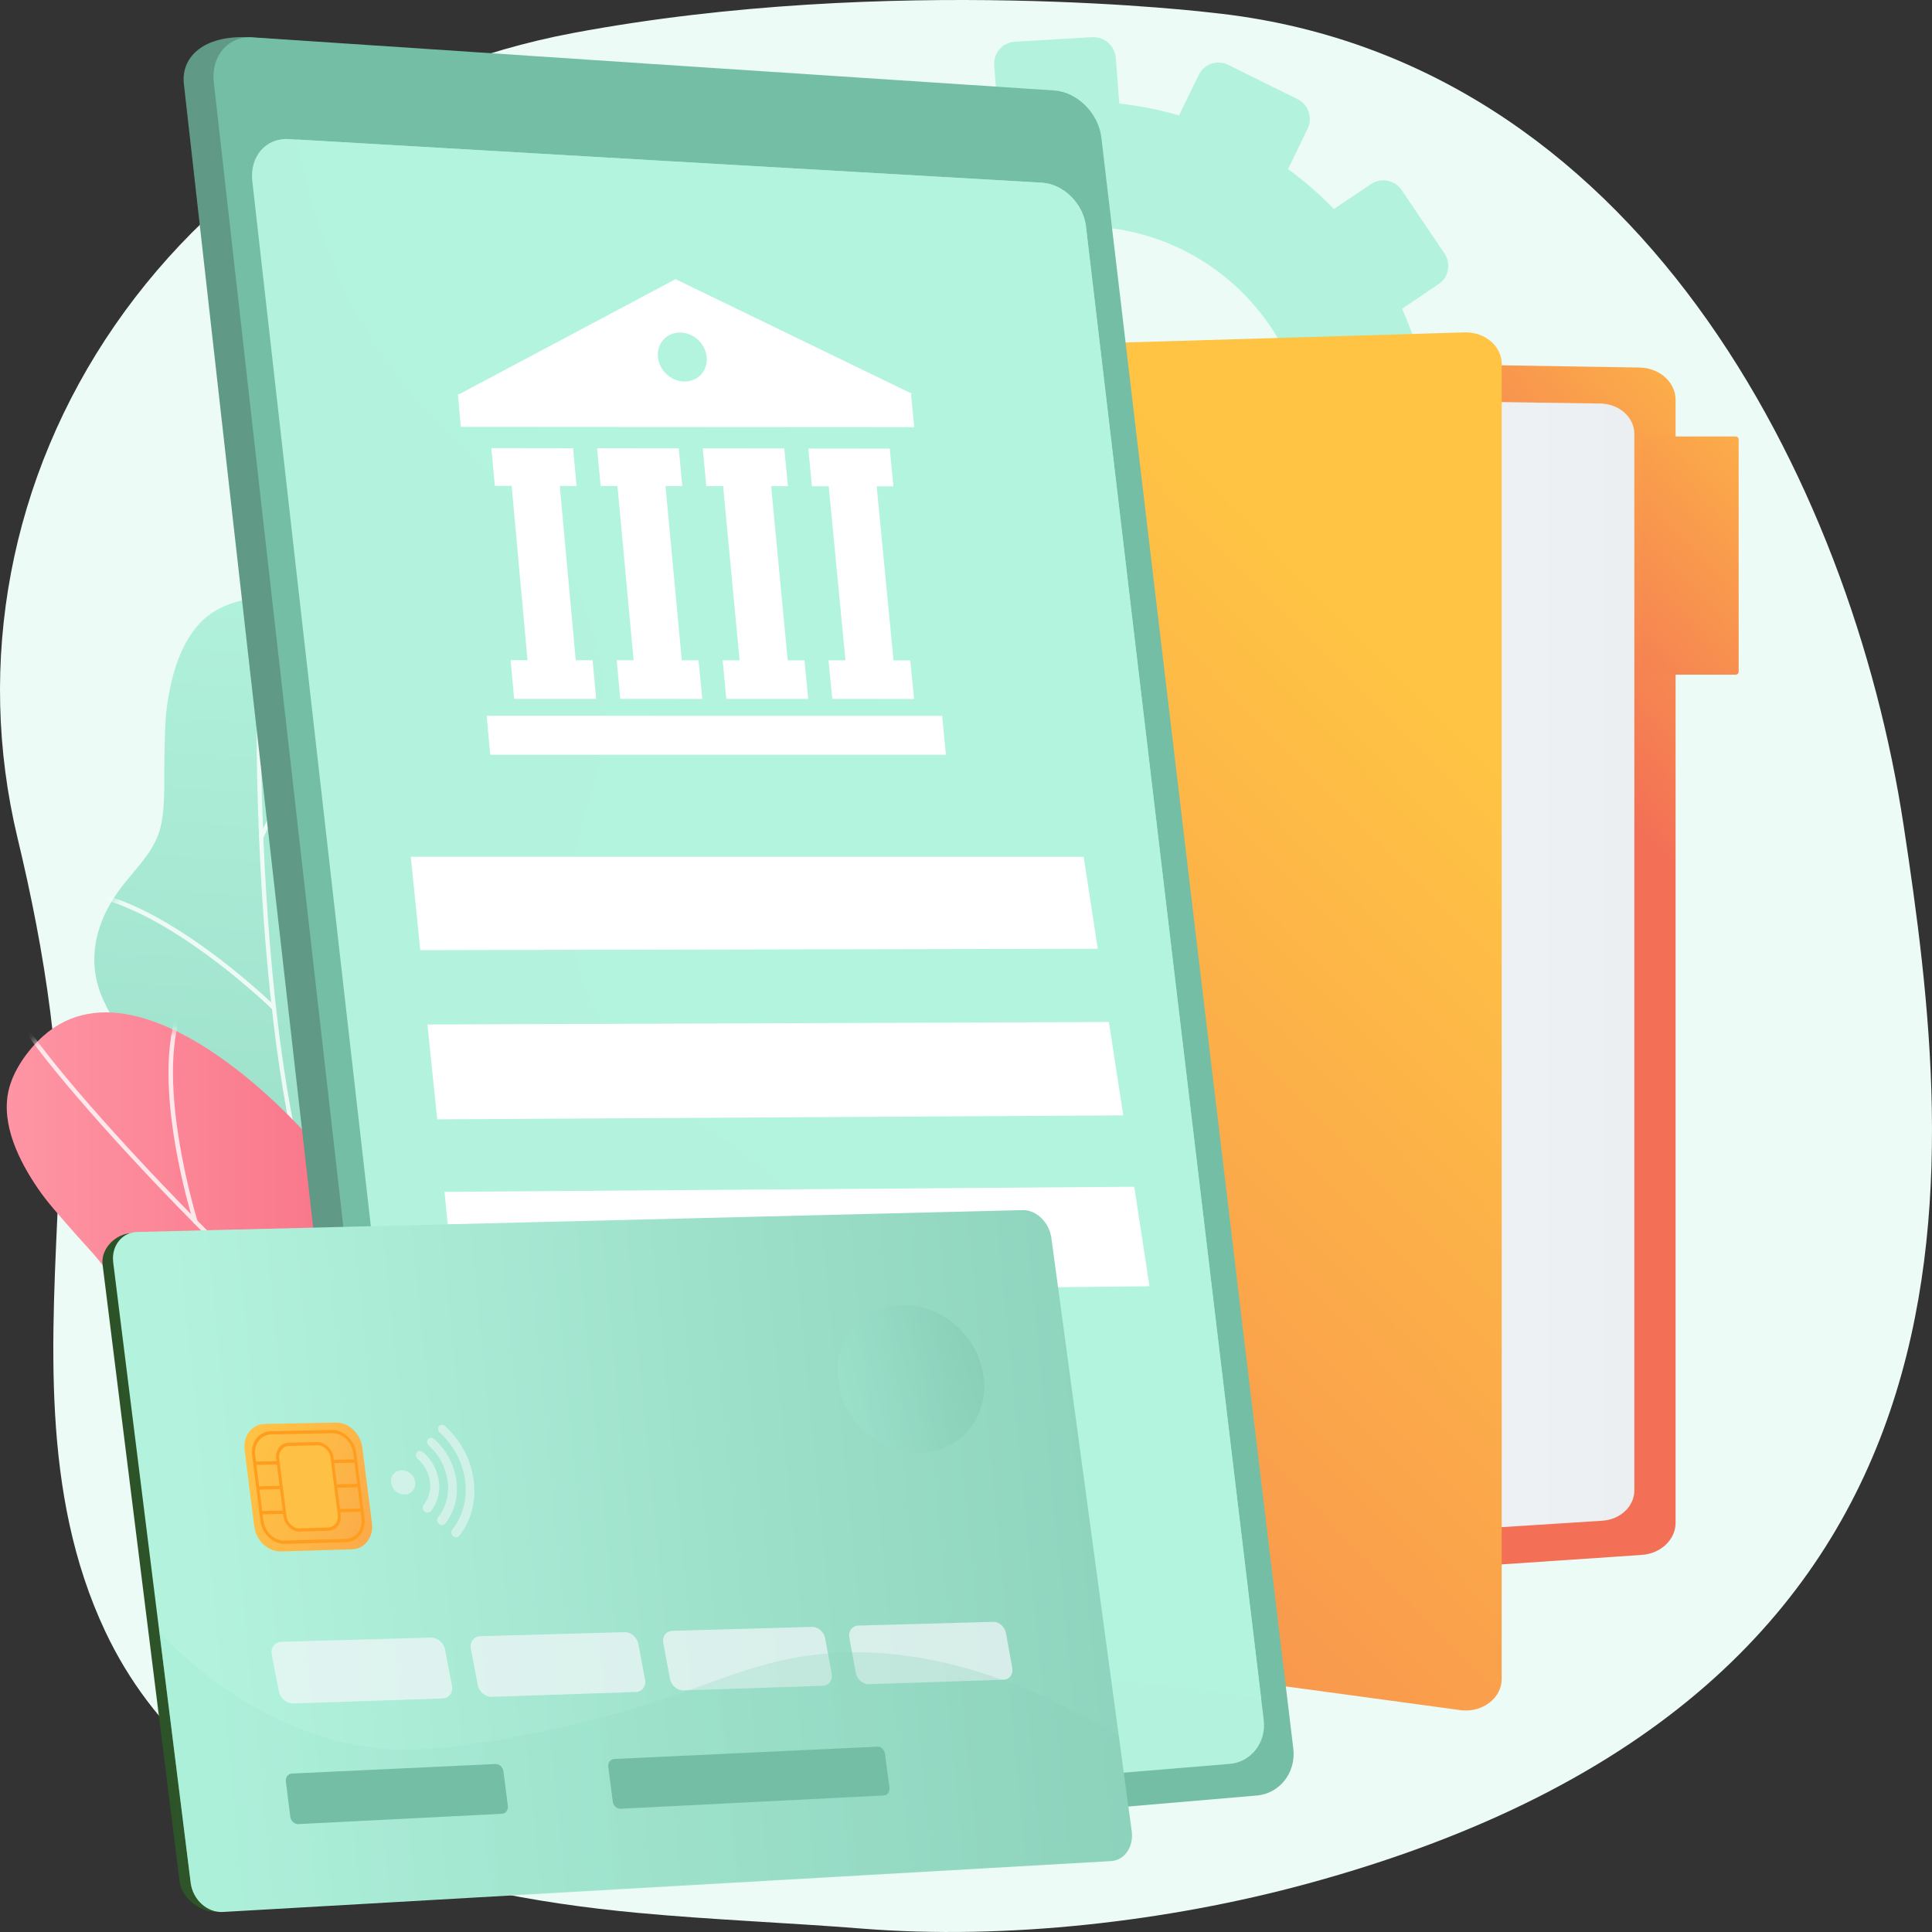 <svg width="180" height="180" viewBox="0 0 180 180" fill="none" xmlns="http://www.w3.org/2000/svg">
<rect x="0" y="0" width="180" height="180" fill="#333333" stroke="none"/>
<path d="M177.353 76.884C172.474 44.77 152.471 5.317 112.952 1.188C112.952 1.188 82.948 -2.482 53.37 3.08C35.816 6.381 20.423 16.208 10.684 30.332C0.944 44.456 -2.31 61.678 1.639 78.097C4.203 88.762 5.936 99.799 5.46 110.757C4.861 124.577 3.731 139.108 9.807 151.996C18.708 170.878 40.428 176.44 59.379 178.214C66.363 178.868 73.373 179.131 80.363 179.687C93.772 180.753 108.81 179.028 121.734 175.517C187.598 157.626 182.232 108.997 177.353 76.884Z" fill="#ECFBF6"/>
<path d="M136.613 33.831L132.492 34.11C132.019 32.261 131.397 30.474 130.626 28.771L134.045 26.464C134.978 25.834 135.218 24.56 134.581 23.618L130.593 17.718C129.955 16.773 128.679 16.516 127.743 17.144L124.278 19.47C122.962 18.114 121.533 16.87 120.003 15.757L121.83 11.984C122.323 10.967 121.892 9.731 120.867 9.224L114.446 6.047C113.418 5.538 112.182 5.951 111.687 6.97L109.847 10.755C108.047 10.228 106.185 9.859 104.28 9.646L103.959 5.402C103.873 4.263 102.876 3.394 101.731 3.462L94.554 3.888C93.404 3.956 92.541 4.938 92.627 6.08L92.949 10.337C91.08 10.781 89.274 11.377 87.552 12.122L85.131 8.573C84.479 7.616 83.172 7.354 82.214 7.987L76.207 11.953C75.245 12.589 74.996 13.882 75.652 14.84L78.081 18.39C76.701 19.7 75.441 21.13 74.312 22.66L70.426 20.772C69.374 20.261 68.109 20.684 67.601 21.717L64.421 28.186C63.912 29.222 64.355 30.474 65.41 30.984L69.268 32.846C68.741 34.664 68.381 36.546 68.181 38.473L63.91 38.763C62.741 38.842 61.863 39.84 61.95 40.993L62.494 48.202C62.581 49.354 63.6 50.222 64.769 50.139L69.005 49.839C69.483 51.73 70.118 53.553 70.906 55.291L67.421 57.63C66.453 58.279 66.203 59.58 66.862 60.535L70.98 66.498C71.637 67.45 72.953 67.694 73.917 67.043L77.375 64.71C78.732 66.092 80.209 67.351 81.787 68.476L79.98 72.193C79.475 73.232 79.915 74.477 80.963 74.973L87.502 78.07C88.546 78.565 89.799 78.124 90.301 77.087L92.085 73.404C93.93 73.918 95.838 74.265 97.787 74.45L98.094 78.521C98.18 79.663 99.181 80.516 100.33 80.425L107.496 79.857C108.639 79.766 109.496 78.769 109.41 77.629L109.103 73.57C110.988 73.089 112.806 72.455 114.533 71.668L116.821 75.012C117.464 75.952 118.749 76.191 119.691 75.545L125.568 71.515C126.506 70.872 126.747 69.59 126.107 68.651L123.812 65.288C125.171 63.955 126.411 62.507 127.516 60.96L131.183 62.73C132.203 63.222 133.427 62.792 133.917 61.769L136.978 55.38C137.467 54.36 137.038 53.132 136.021 52.638L132.346 50.853C132.847 49.051 133.188 47.188 133.368 45.283L137.455 44.994C138.58 44.914 139.422 43.934 139.337 42.804L138.804 35.738C138.719 34.608 137.738 33.754 136.613 33.831ZM99.463 21.135C111.014 20.397 121.027 29.093 121.892 40.555C122.757 52.016 114.153 62.003 102.613 62.866C91.002 63.735 80.829 55.049 79.955 43.462C79.08 31.875 87.843 21.877 99.463 21.135Z" fill="#B3F3DE"/>
<path d="M73.898 32.975V150.208L152.923 144.871C154.718 144.761 156.11 143.453 156.11 141.875V37.245C156.11 35.619 154.635 34.289 152.782 34.243L73.898 32.975Z" fill="url(#paint0_linear_2780_245)"/>
<path d="M69.884 36.441V146.742L149.269 141.683C150.958 141.579 152.268 140.348 152.268 138.864V40.421C152.268 38.892 150.88 37.64 149.136 37.597L69.884 36.441Z" fill="url(#paint1_linear_2780_245)"/>
<path d="M161.72 62.855H152.946V40.668H161.72C161.868 40.668 161.988 40.789 161.988 40.938V62.585C161.988 62.734 161.868 62.855 161.72 62.855Z" fill="url(#paint2_linear_2780_245)"/>
<path d="M68.98 36.3V147.261C68.98 148.957 70.39 150.4 72.301 150.66L136.133 159.339C138.135 159.566 139.909 158.199 139.909 156.428V33.901C139.909 32.251 138.357 30.925 136.475 30.967L72.769 32.862C70.656 32.925 68.98 34.446 68.98 36.3Z" fill="url(#paint3_linear_2780_245)"/>
<path opacity="0.3" d="M98.643 125.136C97.723 112.178 106.873 109.085 105.33 93.966C103.097 72.071 82.503 64.764 84.212 46.748C84.746 41.123 87.28 36.284 90.317 32.34L72.769 32.862C70.656 32.925 68.98 34.446 68.98 36.3V147.261C68.98 148.957 70.39 150.4 72.301 150.66L121.479 157.347C104.321 144.914 99.264 133.884 98.643 125.136Z" fill="url(#paint4_linear_2780_245)"/>
<path d="M19.645 57.178C21.226 56.069 23.526 55.584 25.434 55.605C38.966 55.758 38.62 84.199 36.041 90.349C33.463 96.498 34.63 98.684 44.955 102.865C55.28 107.047 49.677 112.994 48.082 116.61C46.486 120.226 43.672 123.16 51.094 127.498C58.516 131.835 55.644 133.905 55.644 133.905C55.644 133.905 40.203 147.381 41.373 142.755C42.543 138.128 41.696 130.927 28.968 129.334C23.486 128.648 15.278 125.313 13.896 119.236C13.575 117.821 13.445 115.689 13.892 114.289C14.512 112.346 15.932 110.893 16.802 109.088C18.829 104.883 14.894 101.355 12.717 98.253C11.581 96.633 10.448 94.974 9.624 93.166C7.914 89.413 8.978 85.627 11.43 82.5C12.606 81.001 14.198 79.438 14.809 77.584C15.465 75.593 15.264 72.781 15.319 70.681C15.361 69.034 15.339 67.388 15.565 65.752C15.985 62.709 17.002 59.032 19.645 57.178Z" fill="url(#paint5_linear_2780_245)"/>
<mask id="mask0_2780_245" style="mask-type:luminance" maskUnits="userSpaceOnUse" x="8" y="55" width="49" height="89">
<path d="M19.645 57.178C21.226 56.069 23.526 55.584 25.434 55.605C38.966 55.758 38.62 84.199 36.041 90.349C33.463 96.498 34.63 98.684 44.955 102.865C55.28 107.047 49.677 112.994 48.082 116.61C46.486 120.226 43.672 123.16 51.094 127.498C58.516 131.835 55.644 133.905 55.644 133.905C55.644 133.905 40.203 147.381 41.373 142.755C42.543 138.128 41.696 130.927 28.968 129.334C23.486 128.648 15.278 125.313 13.896 119.236C13.575 117.821 13.445 115.689 13.892 114.289C14.512 112.346 15.932 110.893 16.802 109.088C18.829 104.883 14.894 101.355 12.717 98.253C11.581 96.633 10.448 94.974 9.624 93.166C7.914 89.413 8.978 85.627 11.43 82.5C12.606 81.001 14.198 79.438 14.809 77.584C15.465 75.593 15.264 72.781 15.319 70.681C15.361 69.034 15.339 67.388 15.565 65.752C15.985 62.709 17.002 59.032 19.645 57.178Z" fill="white"/>
</mask>
<g mask="url(#mask0_2780_245)">
<g opacity="0.8">
<path d="M56.092 142.222C56.182 142.263 56.289 142.232 56.343 142.146C56.402 142.052 56.374 141.928 56.281 141.869C56.224 141.833 50.486 138.165 44.223 132.388C38.453 127.065 31.042 118.811 28.512 109.719C26.398 102.125 24.917 89.737 24.448 75.732C24.027 63.174 24.552 53.955 25.302 52.297C25.348 52.196 25.303 52.077 25.203 52.032C25.102 51.986 24.984 52.03 24.938 52.131C24.061 54.07 23.67 64.443 24.049 75.746C24.519 89.781 26.006 102.204 28.127 109.827C30.684 119.013 38.147 127.33 43.959 132.689C50.247 138.489 56.01 142.172 56.068 142.209C56.076 142.213 56.084 142.218 56.092 142.222Z" fill="white"/>
<path d="M24.273 78.145C24.373 78.191 24.48 78.171 24.526 78.071C24.587 77.938 30.711 64.783 37.428 62.254C37.532 62.215 37.581 62.105 37.543 62.002C37.504 61.898 37.388 61.848 37.284 61.887C30.413 64.474 24.417 77.353 24.164 77.9C24.118 78.001 24.171 78.099 24.272 78.145C24.272 78.145 24.273 78.145 24.273 78.145Z" fill="white"/>
<path d="M25.433 94.083C25.507 94.117 25.598 94.103 25.658 94.04C25.735 93.961 25.733 93.834 25.654 93.756C25.62 93.723 22.176 90.372 17.829 87.439C11.955 83.477 7.316 82.123 4.041 83.415C3.938 83.456 3.888 83.572 3.928 83.676C3.968 83.779 4.084 83.83 4.187 83.789C11.722 80.816 25.241 93.912 25.376 94.044C25.393 94.061 25.412 94.074 25.433 94.083Z" fill="white"/>
<path d="M38.882 127.575C38.901 127.584 38.922 127.59 38.945 127.592C39.054 127.603 39.152 127.522 39.163 127.412C39.169 127.354 39.746 121.54 41.459 115.506C43.03 109.974 45.9 103.119 50.652 101.877C50.758 101.849 50.822 101.74 50.795 101.632C50.767 101.525 50.658 101.46 50.551 101.488C46.589 102.524 43.4 107.205 41.074 115.401C39.352 121.47 38.771 127.315 38.766 127.373C38.757 127.461 38.806 127.541 38.882 127.575Z" fill="white"/>
<path d="M31.43 117.491C31.508 117.526 31.603 117.508 31.663 117.44C31.735 117.356 31.727 117.23 31.644 117.157C31.042 116.628 16.843 104.207 10.863 104.787C10.753 104.798 10.673 104.896 10.684 105.006C10.694 105.117 10.792 105.198 10.901 105.187C16.712 104.623 31.235 117.33 31.381 117.459C31.396 117.472 31.412 117.483 31.43 117.491Z" fill="white"/>
</g>
</g>
<path d="M0.794 101.619C1.219 99.728 2.593 97.811 4.018 96.534C14.119 87.478 32.92 108.728 35.136 115.019C37.351 121.31 39.678 122.134 50.109 118.228C60.54 114.321 60.385 122.512 61.629 126.265C62.873 130.018 62.759 134.093 71.15 132.269C79.54 130.445 78.805 133.92 78.805 133.92C78.805 133.92 76.425 154.34 74.19 150.129C71.954 145.918 66.504 141.171 56.032 148.618C51.521 151.825 43.222 154.923 38.129 151.369C36.943 150.541 35.418 149.054 34.81 147.717C33.967 145.861 34.042 143.825 33.476 141.902C32.156 137.421 26.885 137.48 23.198 136.663C21.273 136.236 19.324 135.778 17.504 135.001C13.725 133.387 11.975 129.868 11.691 125.896C11.555 123.991 11.684 121.758 10.894 119.974C10.044 118.058 8.012 116.116 6.645 114.528C5.573 113.282 4.454 112.08 3.524 110.718C1.796 108.185 0.084 104.78 0.794 101.619Z" fill="url(#paint6_linear_2780_245)"/>
<mask id="mask1_2780_245" style="mask-type:luminance" maskUnits="userSpaceOnUse" x="0" y="94" width="79" height="59">
<path d="M0.794 101.619C1.219 99.728 2.593 97.811 4.018 96.534C14.119 87.478 32.92 108.728 35.136 115.019C37.351 121.31 39.678 122.134 50.109 118.228C60.54 114.321 60.385 122.512 61.629 126.265C62.873 130.018 62.759 134.093 71.15 132.269C79.54 130.445 78.805 133.92 78.805 133.92C78.805 133.92 76.425 154.34 74.19 150.129C71.954 145.918 66.504 141.171 56.032 148.618C51.521 151.825 43.222 154.923 38.129 151.369C36.943 150.541 35.418 149.054 34.81 147.717C33.967 145.861 34.042 143.825 33.476 141.902C32.156 137.421 26.885 137.48 23.198 136.663C21.273 136.236 19.324 135.778 17.504 135.001C13.725 133.387 11.975 129.868 11.691 125.896C11.555 123.991 11.684 121.758 10.894 119.974C10.044 118.058 8.012 116.116 6.645 114.528C5.573 113.282 4.454 112.08 3.524 110.718C1.796 108.185 0.084 104.78 0.794 101.619Z" fill="white"/>
</mask>
<g mask="url(#mask1_2780_245)">
<g opacity="0.8">
<path d="M84.709 139.761C84.802 139.731 84.861 139.635 84.844 139.535C84.824 139.426 84.721 139.353 84.612 139.373C84.546 139.385 77.849 140.562 69.35 140.537C61.519 140.515 50.513 139.437 42.551 134.433C35.901 130.254 26.506 122.104 16.775 112.074C8.049 103.079 2.26 95.912 1.704 94.179C1.67 94.073 1.557 94.016 1.452 94.05C1.347 94.084 1.29 94.197 1.324 94.302C1.974 96.33 8.636 104.259 16.489 112.354C26.241 122.407 35.663 130.578 42.339 134.773C50.383 139.829 61.471 140.916 69.356 140.939C77.889 140.963 84.615 139.78 84.682 139.768C84.691 139.766 84.7 139.764 84.709 139.761Z" fill="white"/>
<path d="M18.281 114.034C18.386 114 18.442 113.883 18.409 113.778C18.365 113.638 14.071 99.755 17.34 93.334C17.39 93.235 17.351 93.113 17.253 93.063C17.155 93.012 17.035 93.051 16.984 93.149C13.64 99.717 17.848 113.323 18.029 113.899C18.062 114.005 18.175 114.068 18.28 114.034C18.281 114.034 18.281 114.034 18.281 114.034Z" fill="white"/>
<path d="M29.799 124.966C29.877 124.941 29.934 124.868 29.937 124.781C29.941 124.671 29.854 124.578 29.744 124.574C29.696 124.573 24.906 124.43 19.729 125.209C12.734 126.261 8.399 128.404 6.845 131.579C6.796 131.678 6.837 131.798 6.936 131.847C7.035 131.896 7.154 131.855 7.203 131.756C10.779 124.453 29.542 124.97 29.731 124.976C29.755 124.976 29.778 124.973 29.799 124.966Z" fill="white"/>
<path d="M62.178 140.601C62.198 140.594 62.218 140.584 62.236 140.57C62.324 140.504 62.342 140.378 62.276 140.289C62.242 140.243 58.773 135.556 55.996 129.936C53.449 124.784 50.976 117.774 53.656 113.637C53.716 113.544 53.69 113.42 53.597 113.359C53.505 113.299 53.381 113.325 53.321 113.418C51.087 116.868 51.867 122.487 55.641 130.12C58.434 135.771 61.922 140.483 61.957 140.53C62.009 140.6 62.099 140.626 62.178 140.601Z" fill="white"/>
<path d="M49.914 138.199C49.996 138.172 50.054 138.094 50.053 138.003C50.05 137.892 49.959 137.804 49.849 137.807C49.05 137.823 30.236 138.267 26.206 142.748C26.132 142.83 26.138 142.957 26.22 143.031C26.302 143.106 26.428 143.099 26.502 143.017C30.418 138.663 49.663 138.212 49.857 138.208C49.877 138.208 49.897 138.204 49.914 138.199Z" fill="white"/>
</g>
</g>
<path d="M99.304 12.913C105.228 63.261 111.152 113.084 117.076 162.381C117.342 164.592 115.823 166.546 113.699 166.728C89.891 168.999 66.083 171.321 42.275 173.692C38.028 173.899 35.696 171.512 35.423 169.123C29.325 115.906 23.228 62.133 17.13 7.802C16.857 5.362 18.912 3.264 23.159 3.473C47.084 5.188 71.01 6.881 94.935 8.551C97.074 8.693 99.039 10.655 99.304 12.913Z" fill="#609A87"/>
<path d="M102.611 12.81C108.572 63.378 114.533 113.413 120.494 162.917C120.762 165.135 119.234 167.101 117.096 167.284C92.374 169.389 67.653 171.536 42.931 173.725C40.675 173.927 38.601 172.13 38.327 169.729C32.191 116.269 26.055 62.245 19.919 7.657C19.644 5.206 21.279 3.325 23.55 3.48C48.438 5.149 73.326 6.799 98.214 8.428C100.366 8.572 102.343 10.542 102.611 12.81Z" fill="#75BEA6"/>
<path d="M101.174 21.083C106.696 67.934 112.217 114.327 117.739 160.264C117.989 162.34 116.561 164.174 114.563 164.337C91.314 166.25 68.064 168.198 44.815 170.183C42.715 170.364 40.783 168.682 40.527 166.451C34.853 117.073 29.18 67.212 23.507 16.87C23.25 14.592 24.772 12.829 26.886 12.955C50.28 14.325 73.674 15.681 97.068 17.022C99.078 17.137 100.925 18.967 101.174 21.083Z" fill="#B3F3DE"/>
<path opacity="0.8" d="M97.069 17.022C73.952 15.697 50.835 14.357 27.718 13.004C28.432 17.135 29.678 21.632 31.779 26.216C39.447 42.945 50.712 43.866 55.119 58.444C59.66 73.463 49.42 78.164 54.422 91.724C59.851 106.438 73.164 104.309 80.201 120.449C86.266 134.361 78.458 140.721 84.73 149.175C91.604 158.441 104.32 155.3 117.52 158.438C112.072 113.097 106.623 67.314 101.175 21.083C100.926 18.967 99.079 17.137 97.069 17.022Z" fill="#B3F3DE"/>
<path d="M102.277 88.393L39.159 88.523L38.272 79.823H100.961L102.277 88.393Z" fill="white"/>
<path d="M104.653 103.916L40.734 104.286L39.824 95.452L103.313 95.217L104.653 103.916Z" fill="white"/>
<path d="M107.094 119.841L42.352 120.465L41.416 111.043L105.677 110.567L107.094 119.841Z" fill="white"/>
<path d="M87.779 66.698L45.345 66.691L45.671 70.316H88.129L87.779 66.698Z" fill="white"/>
<path d="M47.572 61.509L47.901 65.111L55.544 65.113L55.209 61.512L53.641 61.511L52.152 45.275L53.72 45.277L53.392 41.759L45.779 41.749L46.103 45.267L47.671 45.269L49.148 61.51L47.572 61.509Z" fill="white"/>
<path d="M57.454 61.513L57.79 65.113L65.426 65.115L65.084 61.516L63.52 61.516L62.003 45.286L63.569 45.288L63.237 41.773L55.63 41.763L55.959 45.279L57.526 45.281L59.031 61.514L57.454 61.513Z" fill="white"/>
<path d="M67.327 61.517L67.67 65.116L75.299 65.118L74.95 61.52L73.389 61.52L71.845 45.298L73.408 45.3L73.072 41.786L65.473 41.776L65.806 45.291L67.372 45.293L68.904 61.518L67.327 61.517Z" fill="white"/>
<path d="M77.191 61.521L77.541 65.118L85.162 65.12L84.807 61.525L83.249 61.524L81.678 45.31L83.239 45.312L82.898 41.8L75.306 41.789L75.644 45.303L77.21 45.305L78.769 61.522L77.191 61.521Z" fill="white"/>
<path d="M84.879 36.709H85.018L62.94 26.008L42.819 36.709H42.665L42.928 39.771L85.172 39.797L84.879 36.709ZM63.782 35.547C62.528 35.545 61.416 34.52 61.299 33.258C61.182 31.997 62.103 30.977 63.356 30.98C64.609 30.982 65.72 32.005 65.839 33.266C65.957 34.528 65.036 35.549 63.782 35.547Z" fill="white"/>
<path d="M103.776 170.509C103.971 171.959 103.114 173.204 101.869 173.276L20.168 178.117C18.725 178.2 16.924 176.863 16.728 175.297L9.558 117.823C9.366 116.278 10.856 114.898 12.298 114.892L93.74 112.987C94.985 112.98 96.159 114.146 96.351 115.578L103.776 170.509Z" fill="url(#paint7_linear_2780_245)"/>
<path d="M105.435 170.612C105.631 172.071 104.768 173.324 103.514 173.395L20.763 178.132C19.313 178.215 17.962 176.994 17.766 175.42L10.548 117.616C10.354 116.062 11.384 114.785 12.835 114.779L95.324 112.742C96.578 112.735 97.761 113.908 97.955 115.348L105.435 170.612Z" fill="url(#paint8_linear_2780_245)"/>
<g opacity="0.7">
<path d="M41.223 158.242L27.342 158.706C26.719 158.727 26.108 158.228 25.986 157.598L25.317 154.142C25.195 153.51 25.607 152.98 26.232 152.962L40.141 152.572C40.749 152.555 41.343 153.05 41.462 153.671L42.111 157.077C42.229 157.698 41.83 158.222 41.223 158.242Z" fill="#F4F7FA"/>
<path d="M59.239 157.64L45.825 158.088C45.223 158.109 44.633 157.618 44.515 156.999L43.869 153.601C43.751 152.981 44.148 152.459 44.752 152.442L58.193 152.065C58.78 152.049 59.354 152.535 59.469 153.147L60.096 156.495C60.211 157.105 59.825 157.621 59.239 157.64Z" fill="#F4F7FA"/>
<path d="M76.657 157.059L63.687 157.492C63.105 157.511 62.535 157.029 62.421 156.42L61.796 153.079C61.682 152.469 62.067 151.956 62.65 151.94L75.645 151.575C76.213 151.559 76.769 152.038 76.879 152.64L77.486 155.933C77.597 156.533 77.224 157.04 76.657 157.059Z" fill="#F4F7FA"/>
<path d="M93.506 156.496L80.959 156.915C80.396 156.934 79.845 156.459 79.734 155.86L79.13 152.574C79.02 151.974 79.392 151.47 79.956 151.454L92.527 151.102C93.077 151.086 93.614 151.558 93.721 152.149L94.309 155.389C94.416 155.979 94.055 156.478 93.506 156.496Z" fill="#F4F7FA"/>
</g>
<path d="M32.789 144.347L26.184 144.541C24.978 144.577 23.855 143.534 23.69 142.224L22.79 135.085C22.626 133.777 23.479 132.688 24.685 132.665L31.29 132.537C32.48 132.514 33.587 133.555 33.751 134.85L34.651 141.924C34.816 143.222 33.979 144.312 32.789 144.347Z" fill="url(#paint9_linear_2780_245)"/>
<path d="M32.239 143.679L26.566 143.842C25.451 143.874 24.418 142.914 24.265 141.703L23.493 135.574C23.34 134.364 24.125 133.362 25.24 133.34L30.913 133.227C32.015 133.205 33.034 134.163 33.187 135.363L33.96 141.442C34.112 142.643 33.341 143.647 32.239 143.679ZM25.278 133.644C24.318 133.664 23.643 134.526 23.774 135.568L24.547 141.695C24.678 142.738 25.567 143.565 26.527 143.537L32.201 143.375C33.15 143.348 33.814 142.484 33.683 141.449L32.91 135.369C32.779 134.335 31.9 133.51 30.951 133.529L25.278 133.644Z" fill="#FF9D1F"/>
<path d="M33.163 136.27L23.748 136.482L23.709 136.178L33.125 135.968L33.163 136.27Z" fill="#FF9D1F"/>
<path d="M33.454 138.556L24.039 138.786L24 138.481L33.416 138.253L33.454 138.556Z" fill="#FF9D1F"/>
<path d="M33.745 140.843L24.329 141.091L24.291 140.787L33.706 140.54L33.745 140.843Z" fill="#FF9D1F"/>
<path d="M30.564 142.47L27.933 142.543C27.264 142.561 26.64 141.981 26.548 141.253L25.873 135.91C25.781 135.183 26.255 134.576 26.924 134.562L29.555 134.507C30.221 134.493 30.84 135.074 30.932 135.798L31.607 141.118C31.699 141.843 31.23 142.451 30.564 142.47Z" fill="#FEC045"/>
<path d="M30.584 142.622L27.953 142.695C27.204 142.716 26.511 142.07 26.408 141.256L25.733 135.913C25.63 135.1 26.157 134.426 26.905 134.41L29.536 134.356C30.28 134.34 30.968 134.986 31.071 135.795L31.746 141.114C31.849 141.925 31.328 142.601 30.584 142.622ZM26.943 134.714C26.349 134.727 25.932 135.262 26.013 135.907L26.688 141.249C26.77 141.895 27.32 142.407 27.914 142.391L30.545 142.318C31.136 142.302 31.55 141.765 31.468 141.122L30.793 135.801C30.712 135.158 30.165 134.646 29.574 134.658L26.943 134.714Z" fill="#FF9D1F"/>
<path opacity="0.3" d="M46.971 161.999C40.123 163.217 35.674 163.482 30.405 161.915C23.13 159.751 17.841 155.157 14.863 152.109L17.766 175.357C17.962 176.932 19.313 178.153 20.763 178.069L103.513 173.33C104.768 173.258 105.631 172.005 105.435 170.546L104.247 161.728C91.145 153.949 81.519 153.319 75.015 154.291C67.108 155.474 63.077 159.136 46.971 161.999Z" fill="url(#paint10_linear_2780_245)"/>
<path d="M46.766 168.986L27.799 169.948C27.435 169.966 27.096 169.657 27.046 169.259L26.634 165.989C26.584 165.592 26.841 165.253 27.206 165.236L46.172 164.35C46.525 164.333 46.854 164.639 46.904 165.029L47.316 168.244C47.366 168.634 47.119 168.968 46.766 168.986Z" fill="url(#paint11_linear_2780_245)"/>
<path d="M82.345 167.278L57.822 168.519C57.469 168.537 57.139 168.232 57.088 167.841L56.672 164.62C56.621 164.229 56.869 163.896 57.222 163.879L81.745 162.734C82.084 162.718 82.402 163.018 82.452 163.4L82.869 166.551C82.919 166.933 82.684 167.26 82.345 167.278Z" fill="url(#paint12_linear_2780_245)"/>
<path opacity="0.3" d="M91.634 128.23C92.146 132.054 89.494 135.245 85.734 135.354C81.997 135.462 78.579 132.482 78.079 128.701C77.579 124.923 80.178 121.741 83.904 121.59C87.653 121.438 91.123 124.409 91.634 128.23Z" fill="url(#paint13_linear_2780_245)"/>
<g opacity="0.53">
<path d="M38.456 138.885C38.079 139.342 37.37 139.367 36.873 138.937C36.374 138.506 36.281 137.783 36.666 137.326C37.05 136.871 37.759 136.856 38.251 137.287C38.74 137.717 38.832 138.43 38.456 138.885Z" fill="#F4F7FA"/>
<path d="M42.52 143.232C42.416 143.238 42.306 143.202 42.215 143.124C42.033 142.966 41.998 142.696 42.137 142.52C44.186 139.928 43.669 135.925 40.971 133.472C40.788 133.306 40.754 133.036 40.893 132.87C41.033 132.704 41.294 132.704 41.475 132.87C44.509 135.645 45.093 140.158 42.793 143.09C42.724 143.178 42.625 143.226 42.52 143.232Z" fill="#F4F7FA"/>
<path d="M41.2 142.087C41.094 142.093 40.983 142.056 40.891 141.977C40.706 141.817 40.671 141.545 40.812 141.369C42.344 139.46 41.962 136.494 39.952 134.689C39.767 134.523 39.732 134.251 39.874 134.082C40.016 133.914 40.28 133.912 40.464 134.078C42.82 136.208 43.27 139.695 41.477 141.946C41.407 142.034 41.306 142.082 41.2 142.087Z" fill="#F4F7FA"/>
<path d="M39.863 140.927C39.755 140.932 39.642 140.895 39.549 140.814C39.362 140.652 39.327 140.378 39.47 140.202C40.464 138.983 40.218 137.075 38.919 135.922C38.732 135.756 38.697 135.482 38.841 135.311C38.984 135.14 39.252 135.137 39.438 135.304C40.244 136.023 40.758 136.984 40.891 138.013C41.023 139.043 40.759 140.026 40.144 140.788C40.072 140.876 39.97 140.923 39.863 140.927Z" fill="#F4F7FA"/>
</g>
<defs>
<linearGradient id="paint0_linear_2780_245" x1="171.241" y1="35.539" x2="139.978" y2="64.389" gradientUnits="userSpaceOnUse">
<stop stop-color="#FFC444"/>
<stop offset="0.996" stop-color="#F36F56"/>
</linearGradient>
<linearGradient id="paint1_linear_2780_245" x1="69.884" y1="91.592" x2="152.268" y2="91.592" gradientUnits="userSpaceOnUse">
<stop stop-color="white"/>
<stop offset="0.996" stop-color="#EBEFF2"/>
</linearGradient>
<linearGradient id="paint2_linear_2780_245" x1="173.862" y1="36.386" x2="142.236" y2="65.571" gradientUnits="userSpaceOnUse">
<stop stop-color="#FFC444"/>
<stop offset="0.996" stop-color="#F36F56"/>
</linearGradient>
<linearGradient id="paint3_linear_2780_245" x1="134.618" y1="66.305" x2="30.904" y2="168.152" gradientUnits="userSpaceOnUse">
<stop stop-color="#FFC444"/>
<stop offset="0.996" stop-color="#F36F56"/>
</linearGradient>
<linearGradient id="paint4_linear_2780_245" x1="127.853" y1="63.776" x2="27.172" y2="162.644" gradientUnits="userSpaceOnUse">
<stop stop-color="#FFC444"/>
<stop offset="0.996" stop-color="#F36F56"/>
</linearGradient>
<linearGradient id="paint5_linear_2780_245" x1="36.614" y1="50.549" x2="24.813" y2="221.357" gradientUnits="userSpaceOnUse">
<stop stop-color="#B3F3DE"/>
<stop offset="0.996" stop-color="#75BEA6"/>
</linearGradient>
<linearGradient id="paint6_linear_2780_245" x1="0.629" y1="123.636" x2="78.822" y2="123.636" gradientUnits="userSpaceOnUse">
<stop stop-color="#FE95A4"/>
<stop offset="1" stop-color="#F04860"/>
</linearGradient>
<linearGradient id="paint7_linear_2780_245" x1="115.316" y1="149.189" x2="5.369" y2="153.956" gradientUnits="userSpaceOnUse">
<stop stop-color="#448C44"/>
<stop offset="0.996" stop-color="#2B4F26"/>
</linearGradient>
<linearGradient id="paint8_linear_2780_245" x1="18.231" y1="145.442" x2="161.997" y2="131.397" gradientUnits="userSpaceOnUse">
<stop stop-color="#B3F3DE"/>
<stop offset="0.996" stop-color="#75BEA6"/>
</linearGradient>
<linearGradient id="paint9_linear_2780_245" x1="4.218" y1="126.506" x2="59.586" y2="149.979" gradientUnits="userSpaceOnUse">
<stop stop-color="#F57E53"/>
<stop offset="0.004" stop-color="#F58152"/>
<stop offset="0.042" stop-color="#F99A4D"/>
<stop offset="0.084" stop-color="#FCAD49"/>
<stop offset="0.133" stop-color="#FEBA46"/>
<stop offset="0.196" stop-color="#FFC244"/>
<stop offset="0.318" stop-color="#FFC444"/>
<stop offset="0.455" stop-color="#FDB946"/>
<stop offset="0.694" stop-color="#F99C4C"/>
<stop offset="0.996" stop-color="#F36F56"/>
</linearGradient>
<linearGradient id="paint10_linear_2780_245" x1="21.044" y1="165.091" x2="163.305" y2="151.193" gradientUnits="userSpaceOnUse">
<stop stop-color="#A1E8D1"/>
<stop offset="0.996" stop-color="#75BEA6"/>
</linearGradient>
<linearGradient id="paint11_linear_2780_245" x1="27.775" y1="133.958" x2="31.976" y2="158.322" gradientUnits="userSpaceOnUse">
<stop stop-color="#A1E8D1"/>
<stop offset="0.996" stop-color="#75BEA6"/>
</linearGradient>
<linearGradient id="paint12_linear_2780_245" x1="59.228" y1="127.593" x2="63.553" y2="152.675" gradientUnits="userSpaceOnUse">
<stop stop-color="#ABEBD6"/>
<stop offset="0.996" stop-color="#75BEA6"/>
</linearGradient>
<linearGradient id="paint13_linear_2780_245" x1="78.219" y1="129.46" x2="91.16" y2="126.167" gradientUnits="userSpaceOnUse">
<stop stop-color="#A1E8D1"/>
<stop offset="0.996" stop-color="#75BEA6"/>
</linearGradient>
</defs>
</svg>
